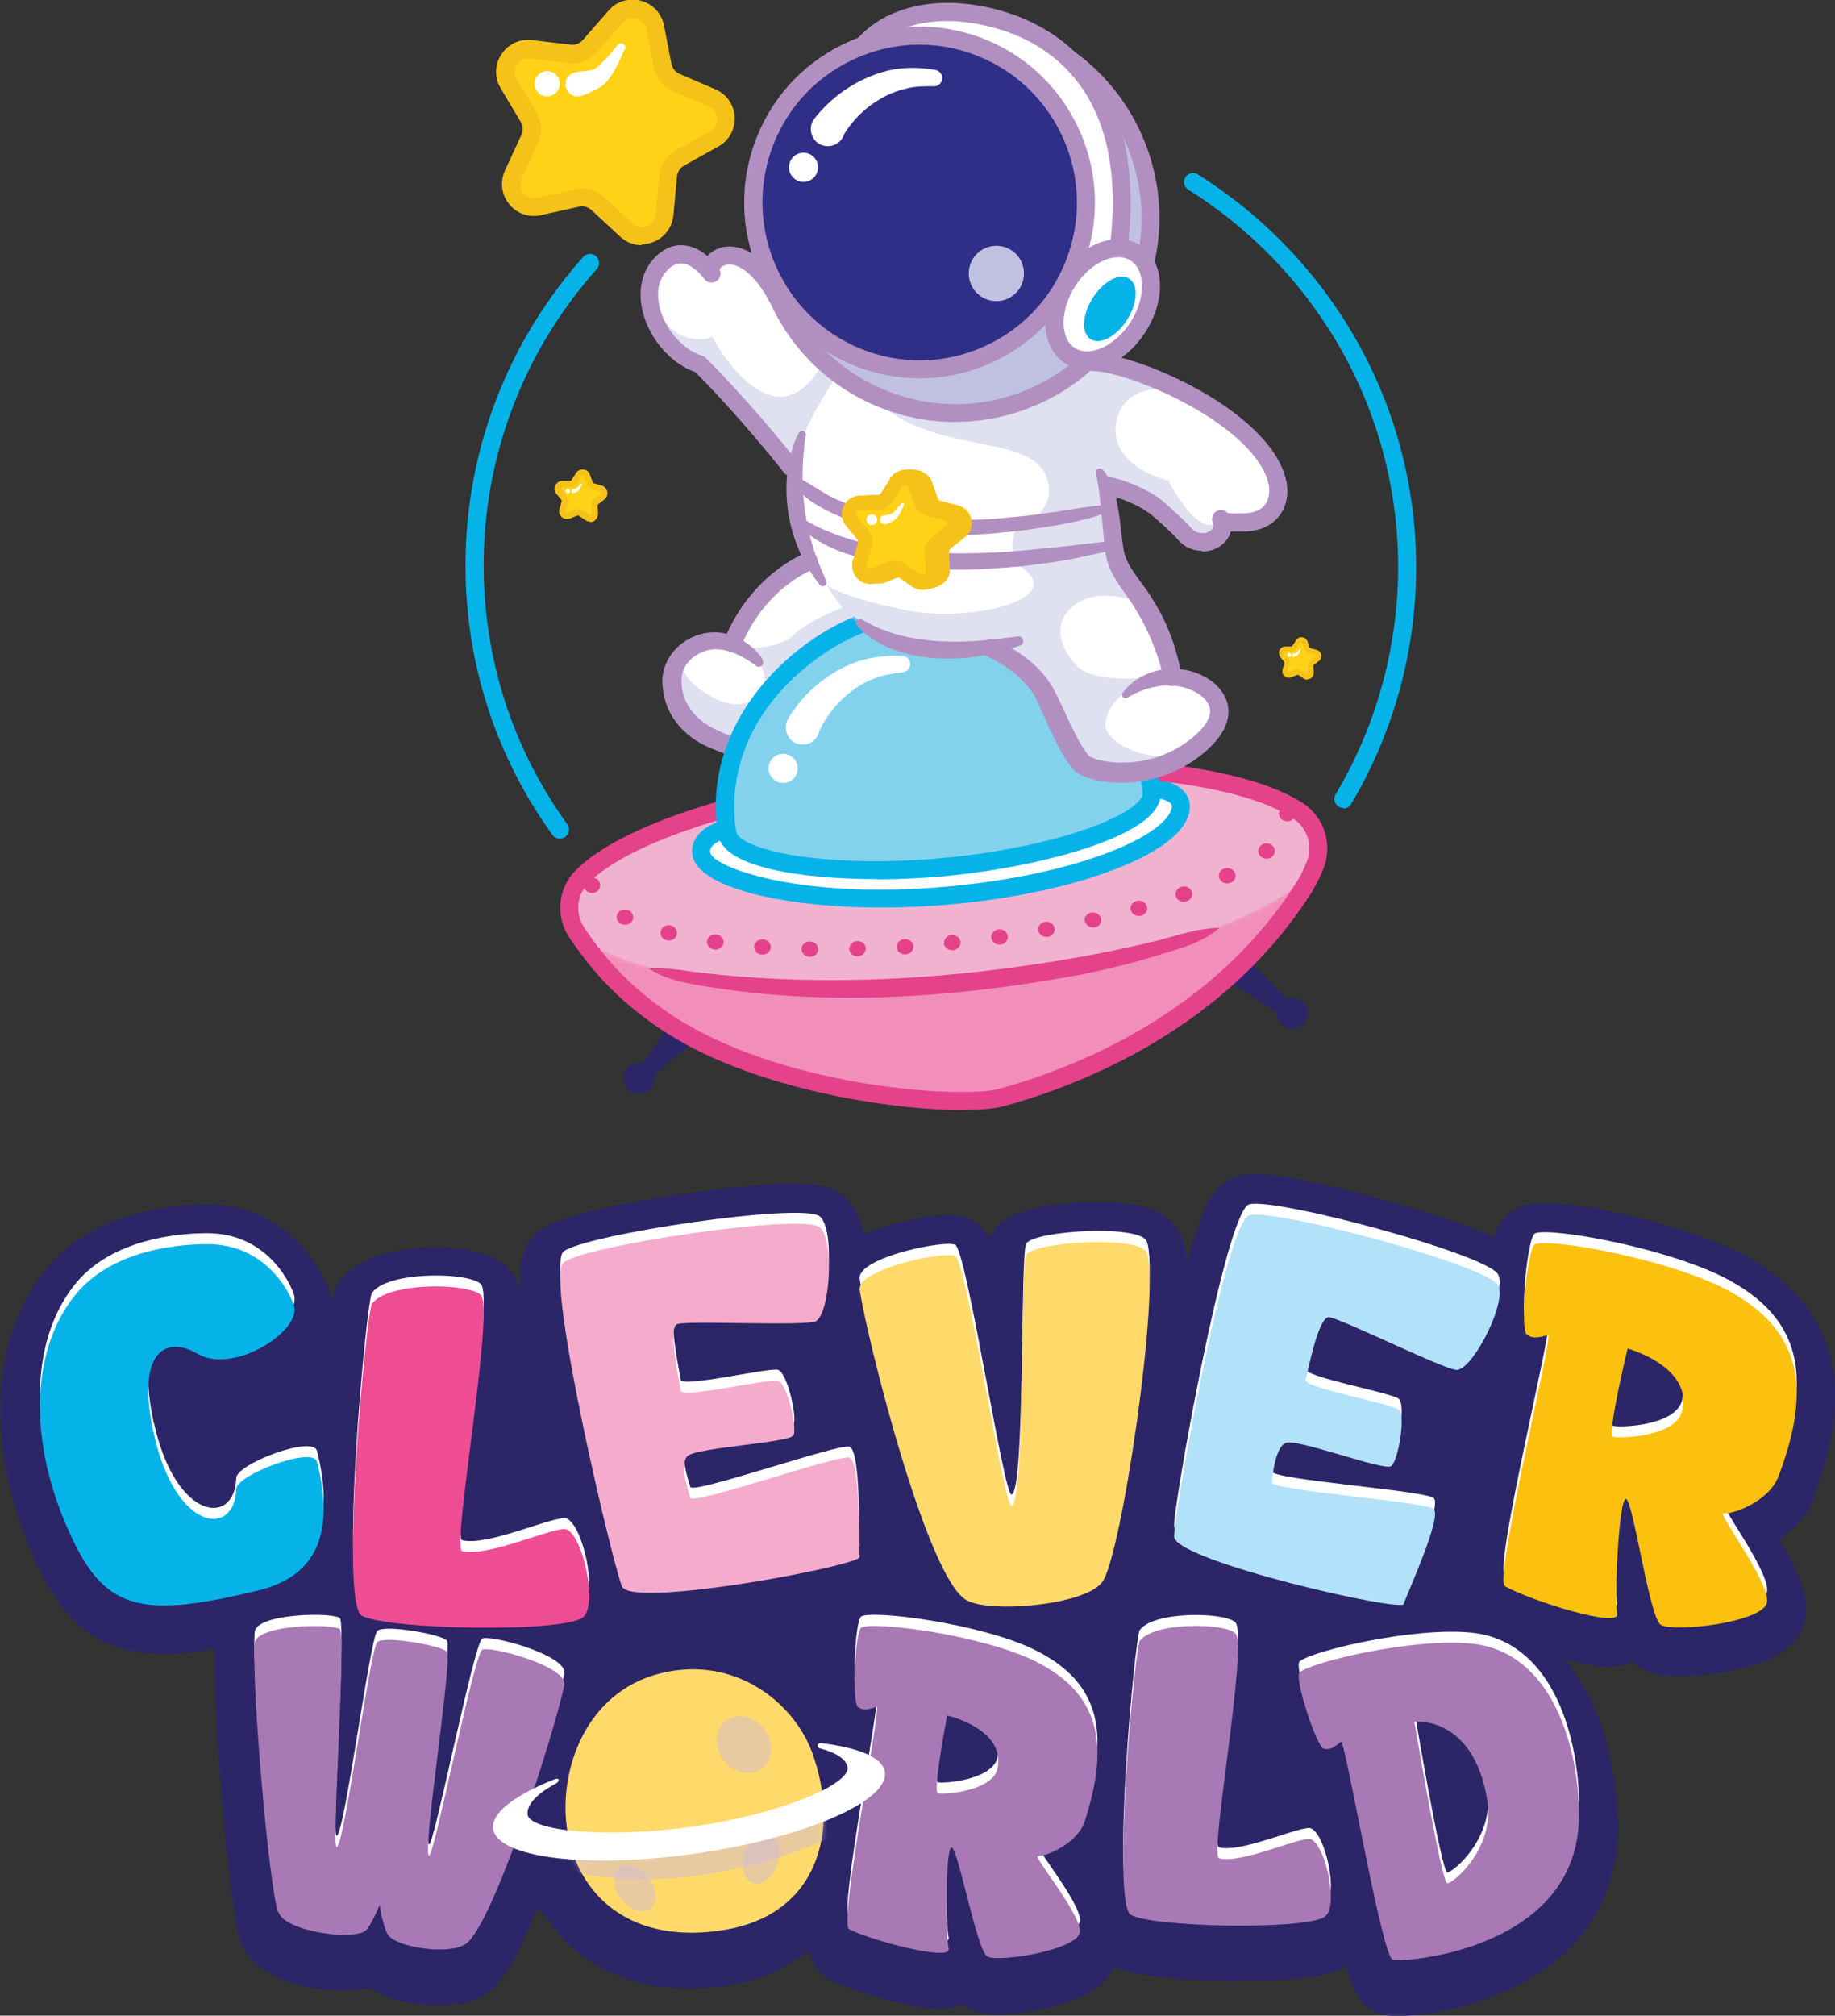 <svg width="336" height="369" viewBox="0 0 336 369" fill="none" xmlns="http://www.w3.org/2000/svg">
<rect x="0" y="0" width="336" height="369" fill="#333333" stroke="none"/>
<path d="M332.229 273.727C335.689 264.257 336.754 256.744 335.512 250.12C333.959 241.806 328.768 235.093 320.161 230.203C310.178 224.557 285.332 218.377 278.588 220.822C275.615 221.889 274.24 224.334 273.53 226.468C269.803 224.734 263.902 222.6 254.363 219.933C239.899 215.843 230.626 214.287 226.854 215.265C224.503 215.887 222.595 217.532 221.131 220.2C220.022 222.289 218.735 225.89 217.36 231.003C217.138 228.247 216.65 227.135 216.428 226.513C214.076 220.867 207.332 220.377 204.448 220.2C200.988 219.933 196.684 220.111 192.913 220.6C186.568 221.444 183.285 223 181.51 226.068C181.421 226.246 181.288 226.424 181.2 226.602C180.978 226.157 180.711 225.801 180.445 225.49C177.473 221.711 172.77 222.2 168.2 223.045C166.469 223.356 162.121 224.245 158.261 225.979C157.684 223.267 156.486 220.555 154.135 218.777C152.183 217.31 149.254 215.087 125.606 218.51C110.743 220.689 101.647 223 98.586 225.446C96.678 226.957 95.525 229.269 95.258 232.292C95.17 233.359 95.17 234.737 95.258 236.382C94.815 234.293 93.972 233.004 92.729 231.848C88.026 227.491 77.289 228.38 75.204 228.647C68.815 229.358 64.556 231.314 62.16 234.648C61.761 235.226 61.317 235.849 60.829 238.072C60.296 235.627 58.389 231.67 55.327 228.247C50.668 223.089 44.501 220.422 37.535 220.511C30.303 220.6 16.993 222.2 8.652 232.07C-2.085 244.785 -2.795 266.125 6.833 286.531C12.467 298.445 19.522 302.758 29.948 302.758C32.832 302.758 35.938 302.402 39.355 301.824C39.355 301.869 39.355 301.958 39.355 302.002C38.822 310.805 41.75 347.66 43.925 354.907C45.078 358.73 48.406 361.487 53.774 363.087C54.75 363.398 61.938 365.399 67.573 363.843C69.081 364.865 70.989 365.71 73.296 366.288C74.938 366.688 83.279 368.6 88.781 365.132C90.999 363.754 93.572 361.309 98.275 349.572C98.497 349.572 98.719 349.661 98.941 349.705L101.514 352.906C105.197 357.974 113.094 364.021 126.227 364.021C128.623 364.021 131.241 363.798 134.036 363.309C139.582 362.331 144.33 360.153 148.145 356.996C148.589 359.353 149.742 361.264 152.138 362.509C155.022 363.976 160.08 365.532 163.541 366.377C169.93 367.977 173.613 368.155 176.319 366.866C176.496 366.999 176.63 367.088 176.807 367.222C178.005 367.977 179.647 368.733 182.93 368.733C184.394 368.733 186.124 368.6 188.298 368.244C190.827 367.844 195.53 366.91 199.08 364.999C201.831 363.532 203.295 361.709 204.093 360.02C207.51 361.62 214.609 362.509 225.213 362.643C225.967 362.643 226.677 362.643 227.342 362.643C240.475 362.643 244.602 361.131 246.465 359.842C247.796 364.777 249.305 367.666 252.987 368.733C253.741 368.956 254.806 369.044 256.137 369.044C262.748 369.044 275.526 366.333 284.4 359.308C292.342 353.04 296.424 344.281 296.246 333.967C296.024 323.475 293.185 311.56 286.396 303.691C292.564 305.381 296.157 305.559 298.908 304.18C299.219 304.492 299.529 304.714 299.84 304.981C301.171 305.959 303.123 306.848 307.471 306.848C308.802 306.848 310.355 306.759 312.13 306.581C314.393 306.359 320.116 305.559 324.242 303.603C329.212 301.202 330.498 297.734 330.72 295.244C331.031 291.51 329.079 287.331 325.84 281.863C328.679 279.862 331.12 277.106 332.362 273.771L332.229 273.727Z" fill="#2C2568"/>
<path d="M50.89 348.016C49.16 342.281 46.099 307.115 46.631 298.801C46.853 295.2 61.805 295.111 62.293 296.312C63.313 299.024 60.696 335.968 61.627 336.057C63.047 336.235 67.706 300.002 69.081 298.579C70.235 297.334 80.706 299.157 81.815 300.313C82.968 301.469 77.201 337.435 78.576 337.657C79.463 337.791 86.474 302.402 88.204 300.046C88.958 298.979 104.088 302.936 103.333 306.448C101.647 314.628 90.245 350.817 85.142 353.929C81.992 355.885 72.364 354.462 70.945 352.017C70.59 351.395 69.791 348.905 69.525 346.682C68.682 348.727 67.528 350.906 66.996 351.35C64.733 353.307 52.088 351.573 50.979 347.972L50.89 348.016Z" fill="white"/>
<path d="M157.773 295.867C160.48 294.756 179.957 297.334 189.496 302.047C202.407 308.404 202.718 318.629 198.636 331.344C197.261 335.568 191.271 337.924 190.073 337.702C188.875 337.48 197.882 348.238 197.749 351.573C197.616 354.907 182.664 357.308 180.756 356.107C178.848 354.907 175.476 336.59 174.278 336.19C173.08 335.79 173.125 352.24 173.701 354.685C174.322 357.13 159.548 353.218 155.466 351.128C153.558 350.15 161.456 310.094 160.524 310.405C159.592 310.716 158.128 311.338 157.063 310.405C155.998 309.516 156.531 296.356 157.773 295.867ZM173.435 312.005C173.435 312.005 170.729 326.009 171.749 326.276C172.77 326.543 181.821 325.876 182.664 321.653C184.128 314.406 173.435 312.005 173.435 312.005Z" fill="white"/>
<path d="M208.708 298.401C211.192 294.933 224.059 295.067 226.189 296.978C228.54 299.112 221.397 337.746 223.216 338.191C227.298 339.302 238.523 334.012 240.076 334.723C242.694 335.879 245.09 346.682 242.738 348.772C239.854 351.395 211.104 350.861 207.066 348.549C203.472 346.504 207.82 299.601 208.708 298.357V298.401Z" fill="white"/>
<path d="M289.103 329.833C289.591 354.907 257.025 357.352 255.028 356.774C252.987 356.196 246.288 316.229 245.533 316.851C244.735 317.473 243.67 318.541 242.339 318.096C241.008 317.651 236.97 305.114 237.946 304.181C240.076 302.224 259.021 297.779 269.492 298.89C283.646 300.357 288.881 316.495 289.147 329.877L289.103 329.833ZM272.287 327.388C269.758 312.005 258.977 313.161 258.977 313.161C258.977 313.161 263.946 342.77 265.011 342.77C266.076 342.77 273.796 336.368 272.332 327.432L272.287 327.388Z" fill="white"/>
<path d="M28.218 260.612C32.123 278.35 42.993 279.551 43.259 270.57C43.348 267.992 57.279 262.701 58.033 265.591C60.696 275.994 59.853 286.131 47.296 289.154C26.488 294.222 19.611 292.933 13.399 280.04C4.437 261.457 5.945 244.118 14.198 234.56C20.676 227.091 31.723 225.801 37.713 225.757C49.515 225.624 53.685 236.071 53.907 237.316C54.75 241.895 42.682 249.675 36.116 245.807C30.836 242.695 24.669 244.696 28.174 260.567L28.218 260.612Z" fill="white"/>
<path d="M68.149 236.649C70.989 232.692 85.63 232.826 88.026 235.049C90.689 237.449 82.614 281.374 84.61 281.952C89.269 283.197 102.002 277.195 103.777 277.995C106.75 279.329 109.456 291.599 106.838 294C103.555 296.978 70.9 296.356 66.242 293.778C62.115 291.466 67.085 238.116 68.105 236.694L68.149 236.649Z" fill="white"/>
<path d="M114.026 288.709C112.917 287.42 99.606 231.892 103.2 229.091C107.238 225.979 146.592 220.111 150.053 222.645C152.804 224.69 152.05 238.161 149.432 239.85C147.835 240.828 126.316 239.717 124.053 240.384C122.146 240.961 124.453 251.053 124.63 252.565C124.808 254.077 139.937 250.52 142.333 250.742C144.063 250.92 146.016 259.367 145.306 260.745C144.596 262.168 127.07 262.968 125.784 264.657C124.497 266.302 125.961 270.837 126.405 272.215C126.849 273.594 153.381 264.302 155.51 264.835C157.64 265.369 157.241 281.463 157.418 283.019C157.596 284.575 117.221 292.221 114.071 288.665L114.026 288.709Z" fill="white"/>
<path d="M201.742 287.687C198.503 291.777 181.51 293.333 177.029 290.932C169.797 287.064 158.882 243.54 157.418 234.16C156.797 230.114 174.012 226.735 175.032 227.98C177.295 230.781 183.817 273.683 185.193 273.594C187.722 273.416 186.79 229.58 187.899 227.669C189.319 225.268 208.663 224.112 209.95 227.224C212.568 233.404 205.38 283.063 201.786 287.642L201.742 287.687Z" fill="white"/>
<path d="M215.008 279.462C214.476 277.817 224.37 221.578 228.762 220.466C233.687 219.222 272.154 229.58 274.284 233.27C276.014 236.249 269.936 248.297 266.874 248.786C265.011 249.053 245.711 239.405 243.359 239.139C241.407 238.916 239.499 249.097 239.056 250.564C238.612 252.032 253.919 254.788 256.004 255.988C257.557 256.833 256.004 265.369 254.762 266.391C253.52 267.414 237.148 261.145 235.329 262.168C233.51 263.19 233.022 267.903 232.888 269.37C232.755 270.837 260.752 272.882 262.482 274.216C264.212 275.55 257.468 290.132 257.025 291.643C256.581 293.155 216.472 284.041 215.008 279.506V279.462Z" fill="white"/>
<path d="M281.117 225.757C284.222 224.646 306.229 228.602 316.833 234.471C331.164 242.384 330.986 254.032 325.662 268.259C323.887 272.971 316.966 275.372 315.591 275.016C314.215 274.661 323.887 287.376 323.577 291.199C323.266 295.022 306.14 296.934 304.055 295.422C301.97 293.911 299.086 272.971 297.755 272.438C296.424 271.904 295.581 290.621 296.113 293.422C296.69 296.223 280.14 290.977 275.571 288.398C273.441 287.198 284.533 242.118 283.468 242.384C282.359 242.651 280.717 243.318 279.519 242.251C278.321 241.184 279.652 226.291 281.117 225.757ZM298.021 244.918C298.021 244.918 294.205 260.656 295.359 261.012C296.512 261.368 306.806 261.101 308.004 256.344C310.045 248.164 298.021 244.874 298.021 244.874V244.918Z" fill="white"/>
<g style="mix-blend-mode:multiply" opacity="0.5">
<path d="M139.612 321.726C141.67 320.138 141.834 316.895 139.98 314.483C138.126 312.071 134.955 311.403 132.897 312.992C130.839 314.58 130.674 317.823 132.529 320.235C134.383 322.647 137.554 323.314 139.612 321.726Z" fill="white"/>
</g>
<g style="mix-blend-mode:multiply" opacity="0.5">
<path d="M119.123 347.358C120.521 346.279 120.381 343.749 118.811 341.707C117.241 339.664 114.835 338.883 113.437 339.962C112.039 341.041 112.179 343.571 113.75 345.614C115.32 347.656 117.726 348.437 119.123 347.358Z" fill="white"/>
</g>
<g style="mix-blend-mode:multiply" opacity="0.5">
<path d="M142.368 339.273C143.149 336.816 142.42 334.39 140.739 333.853C139.058 333.316 137.062 334.872 136.28 337.329C135.499 339.785 136.228 342.211 137.909 342.748C139.59 343.285 141.586 341.729 142.368 339.273Z" fill="white"/>
</g>
<path d="M245.977 147.911C245.666 147.911 245.4 147.822 245.134 147.689C244.335 147.2 244.114 146.222 244.557 145.421C251.523 133.773 255.427 120.436 255.96 106.832C256.492 92.294 253.12 77.846 246.199 65.131C239.455 52.771 229.561 42.235 217.581 34.721C216.827 34.232 216.561 33.21 217.049 32.454C217.537 31.698 218.558 31.431 219.312 31.921C231.779 39.745 242.073 50.682 249.083 63.575C256.315 76.823 259.82 91.85 259.243 107.01C258.711 121.192 254.629 135.063 247.397 147.2C247.086 147.733 246.554 148 245.977 148V147.911Z" fill="#05B3E9"/>
<path d="M102.49 153.513C101.958 153.513 101.47 153.291 101.159 152.846C90.733 138.397 85.231 121.325 85.231 103.453C85.231 82.647 92.907 62.597 106.794 47.036C107.415 46.37 108.436 46.281 109.146 46.903C109.811 47.526 109.9 48.548 109.279 49.259C95.924 64.197 88.559 83.447 88.559 103.453C88.559 120.57 93.839 136.975 103.866 150.89C104.398 151.646 104.221 152.668 103.511 153.202C103.2 153.424 102.89 153.513 102.535 153.513H102.49Z" fill="#05B3E9"/>
<path d="M120.282 5.157L121.657 12.226C121.924 13.559 122.855 14.715 124.098 15.249L130.708 18.094C133.903 19.472 134.125 23.874 131.108 25.563L124.808 29.075C123.61 29.742 122.811 30.987 122.678 32.321L122.012 39.478C121.702 42.946 117.576 44.502 115.002 42.146L109.722 37.255C108.702 36.322 107.326 35.922 105.951 36.233L98.941 37.789C95.569 38.545 92.774 35.077 94.238 31.965L97.255 25.43C97.832 24.185 97.743 22.718 97.077 21.562L93.395 15.382C91.62 12.404 94.06 8.669 97.477 9.114L104.62 9.958C105.995 10.136 107.326 9.603 108.258 8.58L113.006 3.156C115.313 0.533 119.572 1.689 120.238 5.112L120.282 5.157Z" fill="#FFD217"/>
<path d="M146.814 58.773C146.814 58.773 139.005 46.28 134.302 46.547C129.599 46.814 130.22 49.037 130.22 49.037C130.22 49.037 121.835 42.946 119.528 50.682C117.221 58.417 120.859 64.597 126.715 65.62C126.715 65.62 134.302 73.177 141.179 81.669C141.179 81.669 144.418 81.313 144.684 87.982C144.951 94.651 145.616 98.118 145.616 98.118C145.616 98.118 149.698 103.942 142.954 105.765C142.954 105.765 138.384 108.21 135.988 113.99C135.988 113.99 136.166 118.613 131.019 116.524C125.872 114.434 117.797 122.703 125.384 131.417C132.971 140.131 149.343 136.974 149.343 136.974L168.998 120.703L167.046 58.907L146.814 58.773Z" fill="white"/>
<mask id="mask0_56_3177" style="mask-type:luminance" maskUnits="userSpaceOnUse" x="118" y="46" width="51" height="92">
<path d="M146.814 58.773C146.814 58.773 139.005 46.28 134.302 46.547C129.599 46.814 130.22 49.037 130.22 49.037C130.22 49.037 121.835 42.946 119.528 50.682C117.221 58.417 120.859 64.597 126.715 65.62C126.715 65.62 134.302 73.177 141.179 81.669C141.179 81.669 144.418 81.313 144.684 87.982C144.951 94.651 145.616 98.118 145.616 98.118C145.616 98.118 149.698 103.942 142.954 105.765C142.954 105.765 138.384 108.21 135.988 113.99C135.988 113.99 136.166 118.613 131.019 116.524C125.872 114.434 117.797 122.703 125.384 131.417C132.971 140.131 149.343 136.974 149.343 136.974L168.998 120.703L167.046 58.907L146.814 58.773Z" fill="white"/>
</mask>
<g mask="url(#mask0_56_3177)">
<g opacity="0.5">
<path d="M130.975 69.487C130.975 69.487 137.231 79.357 141.135 81.669C145.039 83.981 145.261 85.448 146.06 82.469C146.858 79.49 150.852 71.888 153.558 68.509L150.763 66.198C150.763 66.198 147.169 74.156 141.091 72.377C135.012 70.599 130.442 61.707 130.442 61.707C130.442 61.707 123.92 64.375 119.971 56.106C118.285 52.593 119.971 58.862 119.971 58.862C119.971 58.862 125.251 63.752 128.091 66.598L130.93 69.443" fill="#C0C1E1"/>
</g>
<g opacity="0.5">
<path d="M159.991 117.324L154.357 111.233C154.357 111.233 148.411 113.278 145.439 116.168C142.466 119.058 136.166 118.613 136.166 118.613C136.166 118.613 137.852 119.547 139.227 121.814C141.978 126.26 137.186 131.062 130.975 127.905C123.21 123.948 124.896 119.903 124.896 119.903C124.896 119.903 118.995 126.482 128.889 134.307C138.783 142.132 154.8 126.616 161.589 117.28" fill="#C0C1E1"/>
</g>
</g>
<path d="M147.524 79.713C146.237 88.115 147.08 96.918 150.585 104.698C150.807 105.231 151.073 105.809 151.295 106.387C151.606 107.143 150.585 107.721 150.097 107.054C145.483 101.319 143.309 93.628 144.196 86.292C144.507 83.847 145.084 81.447 146.282 79.224C146.459 78.912 146.859 78.779 147.213 78.957C147.48 79.09 147.613 79.401 147.568 79.713H147.524Z" fill="#B28FC1"/>
<path d="M134.302 118.969C134.302 118.969 133.859 118.969 133.637 118.836C132.794 118.48 132.395 117.502 132.794 116.657C137.852 104.92 147.125 101.408 147.524 101.23C148.367 100.919 149.343 101.364 149.654 102.208C149.964 103.053 149.521 104.031 148.678 104.342C148.678 104.342 146.548 105.143 143.93 107.232C141.534 109.144 138.162 112.523 135.855 117.946C135.589 118.569 134.968 118.925 134.347 118.925L134.302 118.969Z" fill="#B28FC1"/>
<path d="M138.34 121.814C136.077 120.125 133.238 118.658 130.398 118.88C127.869 119.191 125.251 121.059 124.852 123.682C124.32 128.216 127.203 131.817 131.241 133.64C132.616 134.307 134.125 134.885 135.678 135.418C136.521 135.73 137.009 136.663 136.698 137.552C136.388 138.397 135.5 138.842 134.657 138.575C133.016 138.086 131.374 137.508 129.777 136.797C125.384 134.929 121.879 131.062 121.391 126.127C120.415 120.169 125.872 115.324 131.596 115.768C133.947 116.035 136.166 117.057 137.896 118.658C138.517 119.28 140.647 121.147 139.36 121.948C139.005 122.17 138.606 122.081 138.34 121.814Z" fill="#B28FC1"/>
<path d="M144.862 87.182C144.374 87.182 143.886 86.959 143.575 86.559C135.678 76.601 128.756 69.532 127.292 68.109C122.634 66.509 118.596 61.663 117.531 56.417C116.733 52.371 117.886 48.726 120.681 46.414C122.145 45.214 123.831 44.68 125.517 44.947C127.115 45.169 128.49 45.969 129.511 46.858C130.487 45.791 131.951 45.124 133.548 45.124C136.121 45.124 138.606 46.547 140.958 49.348C142.599 51.304 143.575 53.26 143.62 53.349C144.019 54.15 143.708 55.172 142.865 55.572C142.067 55.972 141.046 55.661 140.647 54.816C139.76 53.038 136.698 48.414 133.548 48.414C132.395 48.414 131.818 49.126 131.773 49.348C132.128 50.104 131.906 51.037 131.152 51.482C130.398 51.927 129.422 51.749 128.934 51.037C128.446 50.326 126.76 48.459 125.029 48.237C124.231 48.148 123.477 48.37 122.722 48.992C120.326 50.949 120.282 53.749 120.681 55.794C121.524 60.018 124.896 64.019 128.579 65.131C128.845 65.219 129.067 65.353 129.244 65.531C129.333 65.62 137.098 73.266 146.06 84.559C146.637 85.27 146.504 86.337 145.794 86.871C145.483 87.093 145.128 87.226 144.773 87.226L144.862 87.182Z" fill="#B28FC1"/>
<path d="M103.688 166.539C103.688 166.539 111.275 185.478 136.61 194.592C161.944 203.706 176.985 203.261 185.769 200.238C194.554 197.215 224.059 186.278 240.742 158.492C240.742 158.492 114.559 159.07 103.644 166.539H103.688Z" fill="#F28EBA"/>
<path d="M174.576 179.739C212.796 176.315 243.005 164.855 242.049 154.143C241.093 143.432 209.334 137.524 171.114 140.949C132.893 144.374 102.684 155.834 103.64 166.545C104.596 177.257 136.355 183.164 174.576 179.739Z" fill="#F1B2D0"/>
<mask id="mask1_56_3177" style="mask-type:luminance" maskUnits="userSpaceOnUse" x="103" y="139" width="140" height="42">
<path d="M174.576 179.739C212.796 176.315 243.005 164.855 242.049 154.143C241.093 143.432 209.334 137.524 171.114 140.949C132.893 144.374 102.684 155.834 103.64 166.545C104.596 177.257 136.355 183.164 174.576 179.739Z" fill="white"/>
</mask>
<g mask="url(#mask1_56_3177)">
<path d="M102.712 168.762C102.712 168.762 120.637 180.721 168.91 177.431C217.182 174.141 241.451 158.048 244.557 154.891C244.557 154.891 240.608 164.85 224.68 170.807C208.752 176.764 160.347 185.567 132.971 181.744C105.596 177.92 102.712 168.718 102.712 168.718V168.762Z" fill="#F1B2D0"/>
</g>
<path d="M155.51 173.741C155.51 172.985 156.176 172.319 156.975 172.274C157.818 172.274 158.527 172.852 158.527 173.652C158.527 174.408 157.862 175.075 157.019 175.075C156.176 175.075 155.51 174.497 155.466 173.697L155.51 173.741ZM148.278 175.164C147.435 175.164 146.77 174.497 146.77 173.741C146.77 172.941 147.48 172.363 148.323 172.363C149.166 172.363 149.831 173.03 149.831 173.786C149.831 174.541 149.166 175.164 148.323 175.164H148.278ZM164.207 173.43C164.162 172.63 164.783 171.963 165.626 171.918C166.469 171.874 167.179 172.452 167.268 173.208C167.312 173.964 166.691 174.675 165.848 174.719H165.759C164.961 174.719 164.251 174.186 164.207 173.43ZM139.493 174.764C138.65 174.719 138.029 174.008 138.074 173.252C138.162 172.496 138.872 171.918 139.715 171.963C140.558 172.007 141.179 172.719 141.135 173.474C141.091 174.186 140.425 174.764 139.627 174.764C139.627 174.764 139.538 174.764 139.493 174.764ZM172.858 172.719C172.77 171.963 173.391 171.252 174.189 171.163C175.032 171.074 175.787 171.652 175.875 172.408C175.964 173.163 175.343 173.875 174.5 173.964C174.5 173.964 174.411 173.964 174.367 173.964C173.568 173.964 172.903 173.43 172.814 172.719H172.858ZM181.51 171.741C181.377 170.985 181.954 170.274 182.797 170.14C183.64 170.007 184.394 170.54 184.527 171.341C184.66 172.096 184.083 172.808 183.24 172.941C183.24 172.941 183.107 172.941 183.063 172.941C182.309 172.941 181.643 172.452 181.51 171.741ZM130.753 173.83C129.91 173.697 129.333 172.985 129.466 172.23C129.599 171.474 130.398 170.94 131.197 171.074C132.04 171.207 132.616 171.918 132.483 172.674C132.35 173.341 131.729 173.83 131.019 173.875C131.019 173.875 130.842 173.875 130.753 173.875V173.83ZM190.118 170.407C189.94 169.651 190.517 168.895 191.315 168.762C192.158 168.629 192.957 169.118 193.09 169.873C193.268 170.629 192.691 171.385 191.892 171.518C191.892 171.518 191.715 171.518 191.626 171.518C190.916 171.518 190.251 171.074 190.118 170.362V170.407ZM122.057 172.141C121.258 171.918 120.77 171.163 120.992 170.407C121.214 169.651 122.057 169.207 122.855 169.429C123.654 169.651 124.142 170.407 123.92 171.163C123.743 171.785 123.122 172.185 122.5 172.185C122.5 172.185 122.19 172.185 122.057 172.141ZM198.636 168.762C198.459 168.006 198.947 167.25 199.745 167.073C200.544 166.895 201.387 167.339 201.609 168.095C201.786 168.851 201.298 169.607 200.5 169.784C200.5 169.784 200.278 169.784 200.189 169.784C199.479 169.784 198.858 169.384 198.681 168.718L198.636 168.762ZM207.066 166.717C206.8 165.961 207.288 165.205 208.087 164.939C208.885 164.716 209.728 165.116 209.994 165.872C210.261 166.628 209.773 167.384 208.974 167.651C208.974 167.651 208.708 167.695 208.575 167.695C207.909 167.695 207.288 167.339 207.111 166.717H207.066ZM113.671 169.118C112.961 168.718 112.695 167.873 113.094 167.206C113.494 166.539 114.425 166.317 115.18 166.672C115.89 167.073 116.156 167.917 115.757 168.584C115.49 169.029 115.002 169.295 114.47 169.295C114.204 169.295 113.937 169.251 113.671 169.118ZM215.363 164.183C215.052 163.471 215.452 162.627 216.25 162.36C217.049 162.093 217.936 162.449 218.203 163.16C218.513 163.872 218.114 164.716 217.315 164.983C217.315 164.983 216.96 165.072 216.783 165.072C216.162 165.072 215.585 164.761 215.319 164.183H215.363ZM223.349 160.982C222.95 160.315 223.216 159.426 223.97 159.07C224.725 158.714 225.656 158.981 226.056 159.648C226.455 160.315 226.189 161.204 225.435 161.56C225.435 161.56 224.991 161.738 224.769 161.738C224.237 161.738 223.66 161.471 223.394 160.982H223.349ZM106.883 162.227C106.794 161.471 107.371 160.76 108.214 160.671C109.057 160.582 109.811 161.115 109.9 161.915C109.989 162.671 109.412 163.383 108.569 163.471C108.569 163.471 108.48 163.471 108.436 163.471C107.682 163.471 106.972 162.938 106.883 162.227ZM230.803 156.758C230.226 156.18 230.271 155.291 230.892 154.758C231.513 154.224 232.489 154.269 233.022 154.847C233.598 155.425 233.554 156.314 232.933 156.847C232.667 157.07 232.312 157.203 231.957 157.203C231.513 157.203 231.114 157.07 230.803 156.758ZM234.175 149.112C234.086 148.356 234.663 147.644 235.506 147.556C236.349 147.467 237.103 148 237.192 148.756C237.192 148.756 237.192 148.756 237.192 148.8C237.281 149.556 236.66 150.268 235.861 150.356C235.861 150.356 235.772 150.356 235.728 150.356C234.929 150.356 234.264 149.823 234.175 149.112Z" fill="#E5428C"/>
<path d="M127.692 189.968L119.129 197.437L117.043 195.614L123.343 186.456L127.692 189.968Z" fill="#2C2568"/>
<path d="M117.043 200.282C118.611 200.282 119.883 199.009 119.883 197.437C119.883 195.866 118.611 194.592 117.043 194.592C115.475 194.592 114.204 195.866 114.204 197.437C114.204 199.009 115.475 200.282 117.043 200.282Z" fill="#2C2568"/>
<path d="M224.325 179.21L234.53 185.834L236.349 183.7L228.052 175.031L224.325 179.21Z" fill="#2C2568"/>
<path d="M236.615 188.323C238.184 188.323 239.455 187.05 239.455 185.478C239.455 183.907 238.184 182.633 236.615 182.633C235.047 182.633 233.776 183.907 233.776 185.478C233.776 187.05 235.047 188.323 236.615 188.323Z" fill="#2C2568"/>
<path d="M133.06 152.09C133.06 152.09 128.579 153.691 129.644 157.914C130.709 162.138 148.012 166.005 173.701 163.649C197.926 161.426 215.585 154.624 215.585 148.756C215.585 146.044 210.704 145.377 210.704 145.377" fill="white"/>
<path d="M161.367 166.139C142.777 166.139 127.78 162.315 126.804 156.625C126.183 152.935 129.732 150.979 131.685 150.445L132.528 153.646C132.528 153.646 129.777 154.446 130.043 156.091C130.487 158.67 146.237 164.805 173.79 162.271C185.37 161.204 196.107 158.848 204.005 155.647C212.035 152.401 214.697 149.2 214.564 147.466C214.476 146.666 212.39 146.088 210.926 145.999L211.059 142.709C217.315 142.976 217.803 146.755 217.848 147.155C218.203 151.201 213.854 155.202 205.247 158.714C197.039 162.049 185.991 164.494 174.101 165.561C169.753 165.961 165.493 166.139 161.367 166.139Z" fill="#05B3E9"/>
<path d="M176.275 203.217C163.23 203.217 139.139 199.527 123.166 189.79C112.03 183.033 106.839 175.386 104.31 171.741C101.692 167.917 102.091 162.76 105.286 159.47C114.071 150.356 140.47 142.354 170.995 139.642C200.988 136.974 228.185 139.998 238.745 147.155C242.605 149.778 244.069 154.802 242.294 159.114C241.806 160.315 241.141 161.737 240.342 163.071C224.547 188.234 198.148 198.593 183.817 202.505C182.22 202.95 179.647 203.172 176.319 203.172L176.275 203.217ZM192.469 141.954C185.725 141.954 178.582 142.265 171.261 142.932C141.934 145.555 115.801 153.291 107.637 161.782C105.552 163.96 105.286 167.339 107.016 169.873C109.412 173.385 114.337 180.588 124.852 186.99C145.217 199.349 176.63 201.083 182.886 199.349C196.773 195.525 222.284 185.567 237.503 161.337C238.213 160.226 238.745 158.981 239.233 157.87C240.431 154.98 239.455 151.646 236.882 149.912C229.428 144.799 212.701 141.954 192.469 141.954Z" fill="#E5428C"/>
<path d="M210.971 145.911C211.725 151.779 192.469 157.914 172.947 159.737C153.425 161.56 134.258 159.115 133.282 153.691C130.797 140.087 138.473 128.127 147.746 120.97C158.527 112.656 171.971 110.344 184.705 114.879C197.305 119.369 209.018 130.395 210.971 145.955V145.911Z" fill="#82D2EE"/>
<path d="M160.568 160.937C146.681 160.937 132.616 158.803 131.552 152.979C129.289 140.531 134.924 127.683 146.637 118.613C157.951 109.855 171.971 107.543 185.148 112.3C196.906 116.524 210.305 127.238 212.523 144.71C212.701 145.999 212.257 147.289 211.281 148.534C206.578 154.402 188.476 158.937 172.991 160.404C169.131 160.759 164.828 160.982 160.568 160.982V160.937ZM171.572 113.19C163.497 113.19 155.51 115.902 148.678 121.236C132.794 133.507 134.081 148.178 134.835 152.357C135.012 153.379 137.674 155.469 146.459 156.758C153.869 157.825 163.452 157.959 172.725 157.069C191.315 155.336 205.646 150.312 208.708 146.444C209.107 145.955 209.285 145.51 209.24 145.11C207.199 129.105 194.909 119.28 184.039 115.412C179.913 113.945 175.698 113.234 171.572 113.234V113.19Z" fill="#05B3E9"/>
<path d="M223.216 169.918C219.755 172.941 215.186 173.83 210.926 175.208C206.667 176.498 202.319 177.52 197.971 178.409C174.544 182.766 150.231 184.455 126.671 180.143C123.92 179.61 121.169 178.898 118.774 177.298C121.657 177.12 124.32 177.52 127.07 177.92C150.452 180.81 174.278 179.343 197.394 175.253C201.698 174.497 206.001 173.608 210.261 172.585C214.653 171.652 218.602 169.918 223.216 169.873V169.918Z" fill="#E5428C"/>
<path d="M117.531 44.902C116.111 44.902 114.692 44.369 113.582 43.346L108.303 38.456C107.681 37.878 106.838 37.656 106.04 37.834L99.03 39.39C96.856 39.879 94.637 39.123 93.217 37.344C91.798 35.611 91.531 33.254 92.463 31.209L95.48 24.674C95.835 23.918 95.791 23.029 95.347 22.318L91.665 16.138C90.511 14.226 90.555 11.87 91.798 9.959C92.996 8.091 95.17 7.069 97.388 7.335L104.531 8.18C105.374 8.269 106.173 7.958 106.705 7.335L111.453 1.912C112.917 0.222 115.18 -0.445 117.354 0.133C119.528 0.711 121.125 2.445 121.569 4.624L122.944 11.692C123.122 12.493 123.654 13.204 124.408 13.515L131.019 16.36C133.06 17.25 134.435 19.206 134.524 21.429C134.613 23.651 133.504 25.741 131.552 26.808L125.251 30.32C124.541 30.72 124.053 31.476 123.965 32.276L123.299 39.434C123.077 41.657 121.657 43.524 119.572 44.324C118.907 44.591 118.197 44.724 117.487 44.724L117.531 44.902ZM106.617 34.455C108.081 34.455 109.501 34.988 110.565 36.011L115.845 40.901C116.555 41.568 117.531 41.746 118.463 41.39C119.395 41.035 119.971 40.234 120.06 39.256L120.726 32.099C120.903 30.187 122.012 28.497 123.698 27.564L129.999 24.052C130.842 23.563 131.33 22.718 131.285 21.695C131.241 20.673 130.664 19.873 129.777 19.517L123.166 16.672C121.391 15.916 120.149 14.315 119.75 12.448L118.374 5.379C118.197 4.401 117.487 3.69 116.555 3.423C115.623 3.156 114.647 3.423 114.026 4.179L109.279 9.603C107.992 11.025 106.129 11.781 104.221 11.559L97.078 10.714C96.101 10.581 95.214 11.025 94.682 11.826C94.149 12.67 94.105 13.649 94.637 14.493L98.32 20.673C99.296 22.318 99.385 24.363 98.586 26.097L95.569 32.632C95.17 33.521 95.258 34.499 95.879 35.3C96.501 36.055 97.432 36.411 98.409 36.189L105.419 34.633C105.862 34.544 106.262 34.499 106.705 34.499L106.617 34.455Z" fill="#F5C21A"/>
<path d="M50.89 350.061C49.16 344.326 46.099 309.16 46.631 300.846C46.853 297.245 61.805 297.156 62.293 298.357C63.313 301.068 60.696 338.013 61.627 338.102C63.047 338.28 67.706 302.047 69.081 300.624C70.235 299.379 80.706 301.202 81.815 302.358C82.968 303.514 77.201 339.48 78.576 339.702C79.463 339.836 86.474 304.447 88.204 302.091C88.958 301.024 104.088 304.981 103.333 308.493C101.647 316.673 90.245 352.862 85.142 355.974C81.992 357.93 72.364 356.507 70.945 354.062C70.59 353.44 69.791 350.95 69.525 348.727C68.682 350.772 67.528 352.951 66.996 353.395C64.733 355.351 52.088 353.618 50.979 350.017L50.89 350.061Z" fill="#A879B4"/>
<path d="M103.821 334.767C102.269 324.186 107.149 309.826 120.814 306.359C134.48 302.891 145.35 311.649 148.722 320.852C153.869 335.034 149.876 350.328 132.883 353.262C115.89 356.196 105.685 347.304 103.821 334.767Z" fill="#FFDA6B"/>
<mask id="mask2_56_3177" style="mask-type:luminance" maskUnits="userSpaceOnUse" x="103" y="305" width="48" height="49">
<path d="M103.821 334.767C102.269 324.186 107.149 309.826 120.814 306.359C134.48 302.891 145.35 311.649 148.722 320.852C153.869 335.034 149.876 350.328 132.883 353.262C115.89 356.196 105.685 347.304 103.821 334.767Z" fill="white"/>
</mask>
<g mask="url(#mask2_56_3177)">
<g style="mix-blend-mode:multiply" opacity="0.5">
<path d="M103.333 338.013C103.333 338.013 137.186 337.168 151.606 329.744V336.59C151.606 336.59 128.623 347.794 104.842 342.725C104.842 342.725 102.623 339.48 103.333 337.968V338.013Z" fill="#D2B9D8"/>
</g>
</g>
<path d="M157.773 297.912C160.48 296.8 179.957 299.379 189.496 304.092C202.407 310.449 202.718 320.674 198.636 333.389C197.261 337.613 191.271 339.969 190.073 339.747C188.875 339.524 197.882 350.283 197.749 353.618C197.616 356.952 182.664 359.353 180.756 358.152C178.848 356.952 175.476 338.635 174.278 338.235C173.08 337.835 173.125 354.284 173.701 356.73C174.322 359.175 159.548 355.263 155.466 353.173C153.558 352.195 161.456 312.138 160.524 312.45C159.592 312.761 158.128 313.383 157.063 312.45C155.998 311.56 156.531 298.401 157.773 297.912ZM173.435 314.05C173.435 314.05 170.729 328.054 171.749 328.321C172.77 328.588 181.821 327.921 182.664 323.697C184.128 316.451 173.435 314.05 173.435 314.05Z" fill="#A879B4"/>
<path d="M208.708 300.402C211.192 296.934 224.059 297.067 226.189 298.979C228.54 301.113 221.397 339.747 223.216 340.191C227.298 341.303 238.523 336.012 240.076 336.724C242.694 337.879 245.09 348.683 242.738 350.772C239.854 353.395 211.104 352.862 207.066 350.55C203.472 348.505 207.82 301.602 208.708 300.357V300.402Z" fill="#A879B4"/>
<path d="M289.103 331.833C289.591 356.907 257.025 359.353 255.028 358.775C252.987 358.197 246.288 318.229 245.533 318.852C244.735 319.474 243.67 320.541 242.339 320.096C241.008 319.652 236.97 307.115 237.946 306.181C240.076 304.225 259.021 299.779 269.492 300.891C283.646 302.358 288.881 318.496 289.147 331.878L289.103 331.833ZM272.287 329.388C269.758 314.006 258.977 315.162 258.977 315.162C258.977 315.162 263.946 344.771 265.011 344.771C266.076 344.771 273.796 338.369 272.332 329.433L272.287 329.388Z" fill="#A879B4"/>
<path d="M28.218 262.612C32.123 280.351 42.993 281.551 43.259 272.571C43.348 269.992 57.279 264.702 58.033 267.592C60.696 277.995 59.853 288.131 47.296 291.154C26.488 296.222 19.611 294.933 13.399 282.04C4.437 263.457 5.945 246.118 14.198 236.56C20.676 229.091 31.723 227.802 37.713 227.757C49.515 227.624 53.685 238.072 53.907 239.316C54.75 243.896 42.682 251.676 36.116 247.808C30.836 244.696 24.669 246.696 28.174 262.568L28.218 262.612Z" fill="#05B3E9"/>
<path d="M68.149 238.649C70.989 234.693 85.63 234.826 88.026 237.049C90.689 239.45 82.614 283.374 84.61 283.952C89.269 285.197 102.002 279.195 103.777 279.995C106.75 281.329 109.456 293.599 106.838 296C103.555 298.979 70.9 298.356 66.242 295.778C62.115 293.466 67.085 240.117 68.105 238.694L68.149 238.649Z" fill="#EE4D94"/>
<path d="M114.026 290.71C112.917 289.42 99.606 233.893 103.2 231.092C107.238 227.98 146.592 222.111 150.053 224.645C152.804 226.69 152.05 240.161 149.432 241.851C147.835 242.829 126.316 241.717 124.053 242.384C122.146 242.962 124.453 253.054 124.63 254.565C124.808 256.077 139.937 252.52 142.333 252.743C144.063 252.921 146.016 261.367 145.306 262.746C144.596 264.168 127.07 264.969 125.784 266.658C124.497 268.303 125.961 272.838 126.405 274.216C126.849 275.594 153.381 266.302 155.51 266.836C157.64 267.369 157.241 283.463 157.418 285.019C157.596 286.575 117.221 294.222 114.071 290.665L114.026 290.71Z" fill="#F5ACCC"/>
<path d="M201.742 289.732C198.503 293.822 181.51 295.378 177.029 292.977C169.797 289.109 158.882 245.585 157.418 236.204C156.797 232.159 174.012 228.78 175.032 230.025C177.295 232.826 183.817 275.727 185.193 275.639C187.722 275.461 186.79 231.625 187.899 229.714C189.319 227.313 208.663 226.157 209.95 229.269C212.568 235.449 205.38 285.108 201.786 289.687L201.742 289.732Z" fill="#FFDA6B"/>
<path d="M215.008 281.462C214.476 279.818 224.37 223.578 228.762 222.467C233.687 221.222 272.154 231.581 274.284 235.271C276.014 238.249 269.936 250.298 266.874 250.787C265.011 251.053 245.711 241.406 243.359 241.139C241.407 240.917 239.499 251.098 239.056 252.565C238.612 254.032 253.919 256.788 256.004 257.989C257.557 258.833 256.004 267.369 254.762 268.392C253.52 269.414 237.148 263.146 235.329 264.168C233.51 265.191 233.022 269.903 232.888 271.371C232.755 272.838 260.752 274.883 262.482 276.216C264.212 277.55 257.468 292.132 257.025 293.644C256.581 295.156 216.472 286.042 215.008 281.507V281.462Z" fill="#B1E2F9"/>
<path d="M281.117 227.758C284.222 226.646 306.229 230.603 316.833 236.471C331.164 244.385 330.986 256.033 325.662 270.259C323.887 274.972 316.966 277.372 315.591 277.017C314.215 276.661 323.887 289.376 323.577 293.199C323.266 297.023 306.14 298.935 304.055 297.423C301.97 295.911 299.086 274.972 297.755 274.438C296.424 273.905 295.581 292.621 296.113 295.422C296.69 298.223 280.14 292.977 275.571 290.399C273.441 289.198 284.533 244.118 283.468 244.385C282.359 244.651 280.717 245.318 279.519 244.251C278.321 243.184 279.652 228.291 281.117 227.758ZM298.021 246.919C298.021 246.919 294.205 262.657 295.359 263.013C296.512 263.368 306.806 263.101 308.004 258.344C310.045 250.164 298.021 246.874 298.021 246.874V246.919Z" fill="#FCC10F"/>
<g style="mix-blend-mode:multiply" opacity="0.5">
<path d="M139.588 323.755C141.646 322.167 141.811 318.924 139.956 316.512C138.102 314.1 134.931 313.433 132.873 315.021C130.815 316.609 130.651 319.852 132.505 322.264C134.359 324.676 137.531 325.344 139.588 323.755Z" fill="#D2B9D8"/>
</g>
<g style="mix-blend-mode:multiply" opacity="0.5">
<path d="M119.099 349.387C120.497 348.308 120.357 345.778 118.787 343.736C117.217 341.693 114.811 340.912 113.413 341.991C112.016 343.07 112.155 345.6 113.726 347.643C115.296 349.685 117.702 350.466 119.099 349.387Z" fill="#D2B9D8"/>
</g>
<g style="mix-blend-mode:multiply" opacity="0.5">
<path d="M142.362 341.258C143.143 338.802 142.414 336.376 140.733 335.839C139.052 335.302 137.056 336.858 136.275 339.314C135.493 341.77 136.223 344.197 137.904 344.734C139.585 345.271 141.581 343.715 142.362 341.258Z" fill="#D2B9D8"/>
</g>
<path d="M101.958 326.409C98.409 328.277 96.501 330.277 96.589 332.1C96.767 335.168 110.876 336.679 127.026 334.367C143.176 332.056 155.51 326.632 155.2 323.609C155.022 322.053 153.114 320.852 150.097 320.052C149.521 319.874 149.565 319.029 150.408 319.118C157.196 319.919 161.633 321.741 162.032 324.409C162.787 329.744 147.391 336.412 127.558 339.302C107.77 342.192 91.088 340.147 90.289 334.812C89.89 331.878 94.327 328.588 101.603 325.698C102.402 325.387 102.535 326.054 101.914 326.409H101.958Z" fill="white"/>
<path d="M158.084 66.909L155.422 110.833C155.422 110.833 154.002 113.101 164.384 117.191C176.496 121.948 183.152 116.791 187.455 122.303C191.759 127.816 195.22 138.264 197.971 139.597C200.721 140.931 210.039 143.643 215.274 139.597C220.51 135.552 223.083 132.973 223.305 129.594C223.527 126.216 214.653 123.948 214.653 123.948C214.653 123.948 216.295 120.258 212.923 115.457C209.551 110.655 204.315 104.342 204.315 104.342L202.984 93.095C202.984 93.095 200.544 88.338 207.022 91.272C213.499 94.206 213.721 96.162 216.871 97.763C220.022 99.363 223.349 101.675 223.527 94.962C223.527 94.962 228.673 97.051 233.11 93.095C237.547 89.138 231.912 79.09 220.243 73.666C208.575 68.243 203.295 65.086 187.455 65.086C171.616 65.086 158.084 66.909 158.084 66.909Z" fill="white"/>
<g opacity="0.5">
<path d="M151.517 107.188C151.517 107.188 153.558 109.144 165.715 111.678C177.872 114.212 196.728 109.411 186.213 103.364L185.725 101.942C185.104 100.163 185.281 98.207 186.213 96.607C186.213 96.607 194.111 93.939 191.626 87.315C188.387 78.779 169.575 83.981 158.572 71.577C158.572 71.577 173.169 80.958 193.135 70.555C193.135 70.555 199.79 64.286 210.039 68.954C220.288 73.622 215.541 71.399 215.541 71.399C215.541 71.399 207.332 69.665 204.892 75.578C202.452 81.491 207.155 86.293 213.899 87.938C213.899 87.938 219.844 99.763 223.571 94.917C223.571 94.917 222.107 102.609 216.916 97.718C211.725 92.828 207.066 91.227 207.066 91.227C207.066 91.227 202.807 88.916 203.561 96.607C204.315 104.298 209.506 110.611 209.506 110.611C209.506 110.611 202.319 107.321 197.35 110.344C192.38 113.367 193.933 118.88 197.35 122.037C200.766 125.193 210.039 124.037 210.039 124.037C210.039 124.037 202.807 127.505 202.408 132.395C202.008 137.286 216.162 141.598 220.421 135.552C220.421 135.552 203.96 145.288 197.926 139.598C197.926 139.598 191.271 124.971 187.455 122.303C183.64 119.636 182.043 119.236 175.875 118.88C169.708 118.525 160.302 121.637 151.473 107.232L151.517 107.188Z" fill="#C0C1E1"/>
</g>
<path d="M144.684 130.973C147.435 126.616 151.606 123.192 156.398 121.325C159.193 120.303 162.299 119.903 165.227 120.08C166.07 120.08 166.691 120.792 166.647 121.636C166.647 122.437 165.937 123.059 165.183 123.104C163.497 123.281 161.855 123.504 160.302 124.126C158.794 124.66 157.285 125.504 156.043 126.438C153.514 128.35 151.384 130.884 150.053 133.729C149.742 135.418 148.145 136.574 146.459 136.263C144.374 135.952 143.22 133.462 144.285 131.639L144.684 130.928V130.973Z" fill="white"/>
<path d="M143.398 143.332C144.868 143.332 146.06 142.138 146.06 140.665C146.06 139.191 144.868 137.997 143.398 137.997C141.928 137.997 140.736 139.191 140.736 140.665C140.736 142.138 141.928 143.332 143.398 143.332Z" fill="white"/>
<path d="M186.79 118.169C183.152 119.458 179.247 120.347 175.387 120.525C168.865 120.836 161.589 119.547 156.93 114.568C156.353 113.856 157.285 112.923 157.995 113.501C164.251 117.235 171.838 117.769 178.981 117.324C181.155 117.191 184.216 116.746 186.391 116.524C187.411 116.391 187.766 117.813 186.79 118.169Z" fill="#B28FC1"/>
<path d="M182.087 117.146C186.257 118.88 190.029 121.548 192.513 125.415C194.909 129.639 196.418 134.44 199.302 138.308C199.257 138.353 199.923 138.708 200.544 138.931C203.295 139.775 206.534 139.775 209.373 139.242C212.701 138.619 215.895 137.108 218.469 134.929C219.711 133.862 221.086 132.529 221.486 130.928C221.974 129.105 220.51 127.594 219.001 126.749C215.141 124.571 210.172 125.415 206.534 127.683C206.223 127.905 205.779 127.861 205.558 127.549C205.424 127.327 205.424 127.06 205.558 126.838C207.732 123.904 211.414 122.348 215.141 122.392C219.001 122.615 223.216 124.482 224.636 128.35C225.967 132.484 222.684 136.13 219.667 138.442C215.407 141.731 210.039 143.465 204.67 143.287C202.407 143.198 200.012 142.887 197.882 141.865C197.349 141.598 196.728 141.153 196.285 140.62C193.667 137.108 192.114 133.151 190.339 129.283C189.23 126.438 187.234 124.259 184.749 122.481C183.507 121.592 182.087 120.747 180.756 120.169C178.804 119.28 180.002 116.39 181.998 117.102L182.087 117.146Z" fill="#B28FC1"/>
<path d="M213.056 124.171C212.035 119.503 210.128 114.968 207.554 110.922C206.223 108.788 204.448 106.743 203.339 104.343C202.541 102.653 202.274 100.697 202.141 98.83L201.919 96.34C201.564 93.184 201.387 89.76 200.677 86.737C200.544 86.337 200.766 85.848 201.165 85.759C202.141 85.492 203.029 87.715 203.384 88.382C205.114 92.294 205.07 96.74 205.779 100.875C206.445 103.942 208.885 106.254 210.571 108.966C211.547 110.433 212.435 111.989 213.189 113.59C214.343 115.99 215.186 118.48 215.807 121.059C216.029 121.948 216.162 122.748 216.295 123.726C216.428 124.615 215.807 125.46 214.875 125.593C213.988 125.727 213.145 125.104 213.011 124.215L213.056 124.171Z" fill="#B28FC1"/>
<path d="M220.11 100.83C218.557 100.83 216.916 100.252 215.718 98.83C214.476 97.363 211.148 94.517 210.749 94.162C207.244 91.583 202.94 90.605 202.895 90.605C202.008 90.427 201.431 89.538 201.653 88.649C201.831 87.76 202.718 87.182 203.605 87.404C203.827 87.448 208.663 88.516 212.745 91.583C212.745 91.583 212.79 91.627 212.834 91.672C213.011 91.805 216.694 95.006 218.202 96.74C219.09 97.763 220.598 97.807 221.53 97.229C222.462 96.651 222.196 95.94 222.063 95.673C221.708 94.829 222.107 93.85 222.95 93.495C223.571 93.228 224.325 93.406 224.769 93.895C225.08 93.984 225.701 94.028 227.076 93.984C227.254 93.984 227.387 93.984 227.475 93.984C229.339 93.984 230.759 93.495 231.602 92.428C232.4 91.405 232.622 89.894 232.223 88.338C231.069 83.758 225.745 78.601 217.67 74.156C210.571 70.243 203.162 67.931 200.056 67.931C199.124 67.931 198.414 67.176 198.414 66.287C198.414 65.397 199.169 64.642 200.056 64.642C208.131 64.642 232.223 75.045 235.417 87.582C236.083 90.16 235.639 92.695 234.175 94.517C233.155 95.806 231.114 97.363 227.431 97.318C227.342 97.318 227.254 97.318 227.12 97.318C226.499 97.318 225.878 97.318 225.346 97.318C225.08 98.43 224.325 99.408 223.216 100.119C222.329 100.652 221.22 100.964 220.066 100.964L220.11 100.83Z" fill="#B28FC1"/>
<path d="M203.162 93.717C199.657 94.917 195.974 95.806 192.291 96.34C190.073 96.696 187.1 97.185 184.882 97.362C178.759 98.029 172.237 98.252 166.114 97.54C164.384 97.407 162.254 96.962 160.479 96.651C159.415 96.34 157.862 95.984 156.797 95.673C156.265 95.495 154.623 94.917 154.09 94.695C153.425 94.428 152.094 93.806 151.428 93.495C149.166 92.205 146.592 91.005 145.572 88.338C145.439 88.026 145.616 87.671 145.927 87.537C146.149 87.448 146.37 87.537 146.548 87.626C149.121 88.96 151.428 90.872 154.224 91.85C154.667 92.072 155.422 92.339 155.91 92.472C157.462 93.05 159.459 93.495 161.101 93.895C161.988 94.028 163.763 94.339 164.65 94.517C166.38 94.74 168.333 94.962 170.063 95.051C173.612 95.228 177.473 95.228 180.978 95.051C184.394 94.784 188.52 94.428 191.892 93.895C195.575 93.45 199.169 92.606 202.895 92.428C203.605 92.383 203.872 93.45 203.162 93.717Z" fill="#B28FC1"/>
<path d="M147.213 95.051C149.121 96.296 151.295 97.185 153.425 97.985C155.555 98.741 157.951 99.452 160.169 99.852C168.821 101.586 177.961 101.542 186.746 100.83C189.718 100.564 192.691 100.252 195.664 99.941C198.059 99.63 200.411 99.363 202.807 99.097C203.295 99.008 203.739 99.363 203.783 99.897C203.783 100.341 203.517 100.741 203.117 100.83C200.766 101.408 198.37 101.897 195.974 102.386C193.312 102.92 190.561 103.187 187.855 103.587L186.923 103.676C182.752 104.031 178.271 104.387 174.101 104.254C168.022 104.165 161.678 103.498 155.865 101.631C153.469 100.919 151.162 99.897 149.033 98.519C147.968 97.807 146.992 97.052 146.149 95.94C145.927 95.673 145.971 95.273 146.282 95.051C146.548 94.873 146.859 94.873 147.08 95.051H147.213Z" fill="#B28FC1"/>
<path d="M169.176 107.944C168.377 107.944 167.623 107.766 167.046 107.366L166.824 107.188L165.671 105.365C165.671 105.365 165.449 105.365 165.316 105.365L162.166 106.61C160.524 107.232 158.261 106.476 157.108 105.409C156.22 104.609 155.865 103.542 156.176 102.564L156.265 102.297L158.749 99.096C158.749 99.096 158.705 98.83 158.616 98.741L156.486 96.118C155.688 95.14 155.51 93.761 156.043 92.606C156.575 91.45 157.684 90.694 158.971 90.649L162.343 90.561C162.343 90.561 162.565 90.561 162.654 90.472L162.875 87.76L163.053 87.448C163.94 86.07 165.848 85.803 167.268 85.937C168.954 86.115 170.196 86.959 170.596 88.115L171.749 91.316C171.793 91.494 171.971 91.627 172.148 91.672L175.432 92.517C176.674 92.828 177.606 93.85 177.872 95.095C178.138 96.34 177.65 97.629 176.63 98.385L173.967 100.475C173.967 100.475 173.746 100.786 173.746 100.964L173.923 104.342C173.967 105.454 173.346 106.476 172.148 107.143C171.35 107.588 170.285 107.899 169.264 107.899L169.176 107.944ZM168.776 105.143C169.043 105.187 169.486 105.232 170.019 105.054C170.684 104.876 171.039 104.609 171.128 104.476L170.95 101.141C170.906 100.03 171.35 98.963 172.237 98.296L174.899 96.207C175.165 96.029 175.121 95.762 175.121 95.629C175.121 95.495 174.988 95.273 174.677 95.184L171.394 94.339C170.329 94.073 169.486 93.272 169.087 92.25L167.933 89.093C167.933 89.093 167.357 88.738 166.647 88.693C166.114 88.693 165.715 88.782 165.493 88.871L165.271 91.539L165.094 91.85C164.517 92.783 163.497 93.361 162.387 93.361L159.015 93.45C158.705 93.45 158.572 93.672 158.483 93.806C158.439 93.939 158.35 94.162 158.572 94.428L160.701 97.051C161.411 97.896 161.633 99.052 161.323 100.119L161.234 100.386L158.882 103.409C159.282 103.853 160.613 104.298 161.145 104.076L164.295 102.831C165.316 102.431 166.469 102.564 167.401 103.187L167.623 103.364L168.776 105.187V105.143Z" fill="#F5C21A"/>
<path d="M166.913 88.649L168.067 91.85C168.288 92.472 168.776 92.917 169.398 93.095L172.681 93.939C174.234 94.34 174.677 96.385 173.391 97.407L170.729 99.497C170.196 99.897 169.93 100.519 169.974 101.142L170.152 104.52C170.241 106.165 168.421 107.188 167.09 106.254L164.295 104.342C163.763 103.987 163.097 103.898 162.476 104.12L159.326 105.365C157.817 105.943 156.265 104.565 156.753 102.964L157.684 99.719C157.862 99.097 157.729 98.43 157.329 97.941L155.2 95.318C154.179 94.073 155.022 92.161 156.664 92.117L160.036 92.028C160.701 92.028 161.278 91.672 161.633 91.138L163.452 88.293C164.34 86.915 166.381 87.182 166.957 88.693L166.913 88.649Z" fill="#FFD217"/>
<path d="M168.909 107.988C168.244 107.988 167.578 107.81 167.046 107.41L164.251 105.498C164.251 105.498 163.896 105.365 163.718 105.454L160.568 106.699C159.37 107.143 158.039 106.921 157.108 106.032C156.176 105.143 155.821 103.853 156.176 102.609L157.108 99.363C157.108 99.363 157.108 98.963 157.019 98.83L154.889 96.207C154.091 95.228 153.913 93.85 154.445 92.695C154.978 91.538 156.087 90.783 157.374 90.738L160.746 90.649C160.746 90.649 161.101 90.561 161.234 90.383L163.053 87.537C163.763 86.47 164.961 85.892 166.247 86.026C167.534 86.159 168.599 87.004 168.998 88.204L170.152 91.405C170.196 91.583 170.374 91.716 170.551 91.761L173.834 92.606C175.077 92.917 176.008 93.939 176.275 95.184C176.541 96.429 176.053 97.718 175.032 98.474L172.37 100.563C172.37 100.563 172.148 100.875 172.148 101.053L172.326 104.431C172.415 105.721 171.749 106.921 170.64 107.543C170.107 107.855 169.575 107.988 168.998 107.988H168.909ZM163.896 102.653C164.561 102.653 165.227 102.831 165.759 103.231L168.555 105.143C168.821 105.32 169.043 105.232 169.176 105.143C169.309 105.054 169.486 104.92 169.486 104.609L169.309 101.23C169.264 100.119 169.708 99.052 170.595 98.385L173.258 96.296C173.524 96.118 173.479 95.851 173.479 95.718C173.479 95.584 173.346 95.362 173.036 95.273L169.752 94.428C168.688 94.162 167.845 93.361 167.445 92.339L166.292 89.138C166.203 88.827 165.937 88.782 165.804 88.738C165.671 88.738 165.404 88.738 165.227 89.004L163.408 91.85C162.831 92.783 161.811 93.361 160.701 93.361L157.329 93.45C157.019 93.45 156.886 93.672 156.797 93.806C156.753 93.939 156.664 94.162 156.886 94.428L159.015 97.051C159.725 97.896 159.947 99.052 159.637 100.119L158.705 103.364C158.616 103.676 158.749 103.853 158.882 103.942C158.971 104.031 159.193 104.165 159.503 104.076L162.654 102.831C163.053 102.697 163.452 102.609 163.851 102.609L163.896 102.653Z" fill="#F5C21A"/>
<path d="M174.944 75.623C194.645 75.623 210.616 59.62 210.616 39.879C210.616 20.138 194.645 4.135 174.944 4.135C155.243 4.135 139.272 20.138 139.272 39.879C139.272 59.62 155.243 75.623 174.944 75.623Z" fill="#C0C1E1"/>
<path d="M174.988 77.267C170.906 77.267 166.78 76.601 162.787 75.222C153.381 71.977 145.749 65.219 141.401 56.239C137.053 47.258 136.432 37.122 139.671 27.653C142.91 18.227 149.654 10.581 158.616 6.224C167.578 1.867 177.694 1.245 187.145 4.49C206.578 11.203 216.96 32.543 210.261 52.016C207.022 61.441 200.278 69.087 191.315 73.444C186.124 75.978 180.578 77.223 174.988 77.223V77.267ZM174.944 5.779C169.841 5.779 164.783 6.935 160.08 9.247C151.916 13.248 145.794 20.184 142.821 28.764C139.848 37.389 140.425 46.636 144.418 54.816C148.411 62.997 155.333 69.132 163.896 72.11C172.503 75.089 181.732 74.511 189.896 70.51C198.059 66.509 204.182 59.573 207.155 50.993C213.278 33.21 203.827 13.782 186.08 7.647C182.442 6.402 178.715 5.779 174.988 5.779H174.944Z" fill="#B28FC1"/>
<path d="M158.261 8.269C158.261 8.269 162.92 1.156 174.367 2.267C187.101 3.468 208.22 10.225 204.803 45.88L195.797 48.992L158.261 8.269Z" fill="white"/>
<path d="M206.445 46.103L203.162 45.658C204.936 31.965 202.718 21.295 196.462 13.96C188.831 4.979 177.561 4.001 174.278 3.868C163.896 3.557 159.725 8.98 159.548 9.203L156.886 7.247C157.108 6.98 162.166 0.222 174.367 0.533C177.961 0.622 190.428 1.734 198.947 11.781C205.824 19.828 208.308 31.387 206.401 46.058L206.445 46.103Z" fill="#B28FC1"/>
<path d="M168.865 66.198C185.699 66.198 199.346 52.523 199.346 35.655C199.346 18.787 185.699 5.113 168.865 5.113C152.031 5.113 138.384 18.787 138.384 35.655C138.384 52.523 152.031 66.198 168.865 66.198Z" fill="#2F2F88"/>
<path d="M168.421 69.265C164.916 69.265 161.367 68.687 157.906 67.487C141.179 61.708 132.217 43.346 138.029 26.586C140.824 18.45 146.592 11.915 154.312 8.136C162.032 4.357 170.729 3.823 178.848 6.624C195.575 12.404 204.537 30.765 198.725 47.525C195.93 55.661 190.162 62.197 182.442 65.975C178.005 68.154 173.213 69.265 168.421 69.265ZM168.377 8.18C164.073 8.18 159.77 9.158 155.777 11.114C148.855 14.493 143.664 20.362 141.179 27.653C135.988 42.724 144.019 59.173 159.015 64.375C166.292 66.909 174.101 66.42 181.022 63.041C187.943 59.662 193.135 53.794 195.619 46.503C200.81 31.432 192.78 14.982 177.783 9.781C174.722 8.714 171.527 8.18 168.377 8.18Z" fill="#B28FC1"/>
<path d="M208.576 59.363C211.878 54.163 211.655 48.1 208.079 45.819C204.502 43.539 198.926 45.905 195.624 51.105C192.322 56.304 192.545 62.368 196.122 64.648C199.698 66.929 205.274 64.562 208.576 59.363Z" fill="white"/>
<path d="M206.372 58.556C208.319 55.49 208.49 52.107 206.753 51C205.017 49.893 202.031 51.48 200.084 54.546C198.137 57.612 197.966 60.995 199.703 62.102C201.439 63.209 204.426 61.622 206.372 58.556Z" fill="#05B3E9"/>
<path d="M199.08 67.665C197.66 67.665 196.285 67.309 195.042 66.509C190.606 63.708 190.162 56.728 194.022 50.682C195.797 47.881 198.237 45.747 200.899 44.591C203.783 43.391 206.578 43.48 208.752 44.902C213.189 47.703 213.633 54.683 209.773 60.729C206.977 65.131 202.807 67.665 199.08 67.665ZM204.759 47.081C203.96 47.081 203.073 47.258 202.186 47.659C200.145 48.503 198.237 50.237 196.817 52.46C194.066 56.817 194.066 61.974 196.817 63.708C199.568 65.486 204.227 63.308 207.022 58.951C209.817 54.594 209.773 49.437 207.022 47.703C206.401 47.303 205.602 47.081 204.803 47.081H204.759Z" fill="#B28FC1"/>
<path d="M149.565 21.162C152.848 17.205 157.374 14.271 162.343 12.982C165.227 12.27 168.377 12.27 171.261 12.804C172.06 12.937 172.636 13.693 172.503 14.538C172.37 15.338 171.66 15.871 170.862 15.783C169.176 15.783 167.49 15.783 165.893 16.227C164.34 16.583 162.742 17.205 161.367 18.005C158.616 19.561 156.22 21.829 154.579 24.541C154.091 26.186 152.316 27.119 150.674 26.63C148.633 26.052 147.79 23.429 149.077 21.784L149.565 21.162Z" fill="white"/>
<path d="M147.125 33.299C148.595 33.299 149.787 32.105 149.787 30.631C149.787 29.158 148.595 27.964 147.125 27.964C145.654 27.964 144.463 29.158 144.463 30.631C144.463 32.105 145.654 33.299 147.125 33.299Z" fill="white"/>
<path d="M182.442 55.128C185.235 55.128 187.5 52.858 187.5 50.059C187.5 47.26 185.235 44.991 182.442 44.991C179.648 44.991 177.384 47.26 177.384 50.059C177.384 52.858 179.648 55.128 182.442 55.128Z" fill="#C0C1E1"/>
<path d="M100.183 17.65C101.457 17.65 102.49 16.615 102.49 15.338C102.49 14.061 101.457 13.026 100.183 13.026C98.909 13.026 97.876 14.061 97.876 15.338C97.876 16.615 98.909 17.65 100.183 17.65Z" fill="white"/>
<path d="M114.381 8.98C113.228 11.426 112.296 14.137 110.077 15.871C108.968 16.538 107.77 17.072 106.572 17.516C103.777 18.494 102.269 14.493 104.975 13.337C106.04 13.07 107.193 13.07 108.258 12.804H108.391C108.791 12.804 109.234 12.359 109.634 12.048C110.876 10.937 112.03 9.558 113.094 8.225C113.671 7.513 114.78 8.18 114.47 9.025L114.381 8.98Z" fill="white"/>
<path d="M159.637 96.118C160.176 96.118 160.613 95.68 160.613 95.14C160.613 94.6 160.176 94.162 159.637 94.162C159.097 94.162 158.66 94.6 158.66 95.14C158.66 95.68 159.097 96.118 159.637 96.118Z" fill="white"/>
<path d="M165.538 92.428C165.005 93.495 164.561 94.873 163.408 95.451C162.742 95.762 161.633 96.429 161.189 95.451C161.012 95.006 161.234 94.517 161.677 94.384C162.121 94.295 162.654 94.25 163.097 94.117C163.896 93.717 164.428 92.872 165.005 92.161C165.183 91.894 165.671 92.161 165.493 92.472L165.538 92.428Z" fill="white"/>
<path d="M107.149 87.048L107.637 88.427C107.726 88.693 107.948 88.916 108.214 88.96L109.634 89.36C110.344 89.538 110.521 90.427 109.944 90.872L108.791 91.761C108.569 91.939 108.436 92.206 108.48 92.472L108.569 93.939C108.569 94.651 107.815 95.095 107.238 94.695L105.996 93.85C105.774 93.673 105.463 93.673 105.197 93.762L103.821 94.295C103.156 94.562 102.49 93.939 102.668 93.272L103.067 91.85C103.156 91.583 103.067 91.272 102.89 91.05L101.958 89.894C101.514 89.36 101.869 88.516 102.579 88.471H104.043C104.31 88.427 104.576 88.249 104.753 88.026L105.552 86.782C105.951 86.204 106.839 86.293 107.06 86.96L107.149 87.048Z" fill="#FFD217"/>
<path d="M108.036 95.495C107.77 95.495 107.46 95.406 107.193 95.229L105.951 94.384C105.951 94.384 105.774 94.34 105.729 94.384L104.354 94.917C103.821 95.14 103.245 95.006 102.845 94.651C102.446 94.251 102.269 93.717 102.446 93.184L102.845 91.761C102.845 91.761 102.845 91.583 102.801 91.539L101.869 90.383C101.514 89.938 101.426 89.36 101.692 88.871C101.958 88.382 102.402 88.026 102.978 88.026H104.443C104.443 88.026 104.62 87.938 104.664 87.849L105.463 86.604C105.774 86.115 106.306 85.892 106.838 85.937C107.415 85.981 107.859 86.382 108.036 86.915L108.524 88.293C108.524 88.382 108.613 88.427 108.702 88.471L110.122 88.871C110.654 89.004 111.053 89.449 111.187 89.983C111.32 90.516 111.098 91.094 110.654 91.45L109.501 92.339C109.501 92.339 109.412 92.472 109.412 92.561L109.501 94.028C109.501 94.606 109.234 95.095 108.746 95.406C108.524 95.54 108.258 95.584 108.036 95.584V95.495ZM105.862 93.139C106.173 93.139 106.439 93.228 106.705 93.406L107.948 94.251C107.948 94.251 108.17 94.251 108.214 94.251C108.258 94.251 108.347 94.162 108.347 94.028L108.258 92.561C108.258 92.072 108.436 91.628 108.835 91.316L109.989 90.427C109.989 90.427 110.077 90.249 110.077 90.16C110.077 90.116 110.033 89.983 109.9 89.983L108.48 89.582C108.036 89.449 107.637 89.094 107.46 88.649L106.972 87.271C106.972 87.271 106.838 87.093 106.75 87.093C106.705 87.093 106.572 87.093 106.484 87.226L105.685 88.471C105.419 88.871 104.975 89.138 104.487 89.138H103.023C103.023 89.138 102.801 89.271 102.801 89.316C102.801 89.36 102.757 89.494 102.801 89.582L103.733 90.738C104.043 91.094 104.132 91.628 103.999 92.072L103.6 93.495C103.6 93.495 103.6 93.717 103.688 93.761C103.688 93.761 103.821 93.85 103.955 93.806L105.33 93.272C105.33 93.272 105.685 93.184 105.862 93.184V93.139Z" fill="#F5C21A"/>
<path d="M103.955 90.294C104.175 90.294 104.354 90.115 104.354 89.894C104.354 89.673 104.175 89.494 103.955 89.494C103.734 89.494 103.555 89.673 103.555 89.894C103.555 90.115 103.734 90.294 103.955 90.294Z" fill="white"/>
<path d="M106.572 88.693C106.35 89.138 106.129 89.76 105.641 90.027C105.33 90.16 104.842 90.472 104.664 90.027C104.576 89.849 104.664 89.627 104.886 89.538C105.108 89.493 105.286 89.493 105.507 89.405C105.862 89.227 106.084 88.871 106.35 88.56C106.439 88.427 106.617 88.56 106.572 88.693Z" fill="white"/>
<path d="M238.656 117.635L239.056 118.747C239.056 118.747 239.322 119.147 239.544 119.191L240.697 119.503C241.274 119.636 241.407 120.392 240.963 120.703L240.032 121.414C240.032 121.414 239.765 121.77 239.765 121.992L239.854 123.193C239.854 123.771 239.233 124.126 238.789 123.815L237.813 123.148C237.813 123.148 237.37 122.97 237.192 123.059L236.083 123.504C235.551 123.726 235.018 123.193 235.151 122.659L235.506 121.503C235.506 121.503 235.506 121.059 235.373 120.881L234.619 119.947C234.264 119.503 234.574 118.836 235.151 118.836H236.349C236.571 118.836 236.793 118.658 236.926 118.48L237.591 117.458C237.902 116.968 238.612 117.057 238.834 117.591L238.656 117.635Z" fill="#FFD217"/>
<path d="M239.366 124.437C239.144 124.437 238.922 124.349 238.701 124.215L237.725 123.548C237.725 123.548 237.591 123.504 237.547 123.548L236.438 123.993C235.994 124.171 235.551 124.082 235.196 123.771C234.841 123.459 234.752 123.015 234.841 122.57L235.196 121.414C235.196 121.414 235.196 121.281 235.196 121.236L234.441 120.303C234.175 119.947 234.086 119.458 234.264 119.058C234.441 118.658 234.841 118.391 235.284 118.347H236.482C236.482 118.347 236.615 118.258 236.66 118.213L237.325 117.191C237.591 116.791 237.991 116.613 238.434 116.657C238.878 116.702 239.277 117.013 239.411 117.413L239.81 118.525C239.81 118.569 239.899 118.658 239.943 118.658L241.097 118.969C241.54 119.102 241.851 119.414 241.94 119.858C242.028 120.303 241.851 120.747 241.496 121.014L240.564 121.725C240.564 121.725 240.475 121.814 240.475 121.903L240.564 123.104C240.564 123.548 240.342 123.993 239.987 124.215C239.81 124.304 239.588 124.349 239.411 124.349L239.366 124.437ZM237.591 122.526C237.813 122.526 238.035 122.615 238.257 122.748L239.233 123.415C239.233 123.415 239.411 123.415 239.455 123.415C239.455 123.415 239.588 123.326 239.544 123.237L239.455 122.037C239.455 121.637 239.588 121.281 239.899 121.014L240.83 120.303C240.83 120.303 240.919 120.125 240.919 120.081C240.919 120.036 240.919 119.947 240.786 119.903L239.632 119.592C239.277 119.503 238.967 119.236 238.834 118.836L238.434 117.724C238.434 117.724 238.301 117.591 238.257 117.591C238.213 117.591 238.124 117.591 238.08 117.68L237.414 118.702C237.192 119.014 236.837 119.236 236.438 119.236H235.24C235.24 119.236 235.062 119.369 235.062 119.414C235.062 119.414 235.062 119.547 235.062 119.636L235.817 120.57C236.083 120.881 236.127 121.281 236.039 121.637L235.684 122.792C235.684 122.792 235.684 122.97 235.728 123.015C235.728 123.015 235.817 123.104 235.95 123.015L237.059 122.57C237.059 122.57 237.325 122.481 237.503 122.481L237.591 122.526Z" fill="#F5C21A"/>
<path d="M236.083 120.258C236.279 120.258 236.438 120.099 236.438 119.903C236.438 119.706 236.279 119.547 236.083 119.547C235.887 119.547 235.728 119.706 235.728 119.903C235.728 120.099 235.887 120.258 236.083 120.258Z" fill="white"/>
<path d="M238.168 118.969C237.991 119.325 237.813 119.814 237.414 120.036C237.192 120.169 236.793 120.392 236.615 120.036C236.571 119.903 236.615 119.725 236.793 119.636C236.97 119.636 237.148 119.636 237.281 119.547C237.547 119.414 237.769 119.102 237.946 118.836C238.035 118.747 238.168 118.836 238.124 118.925L238.168 118.969Z" fill="white"/>
</svg>
